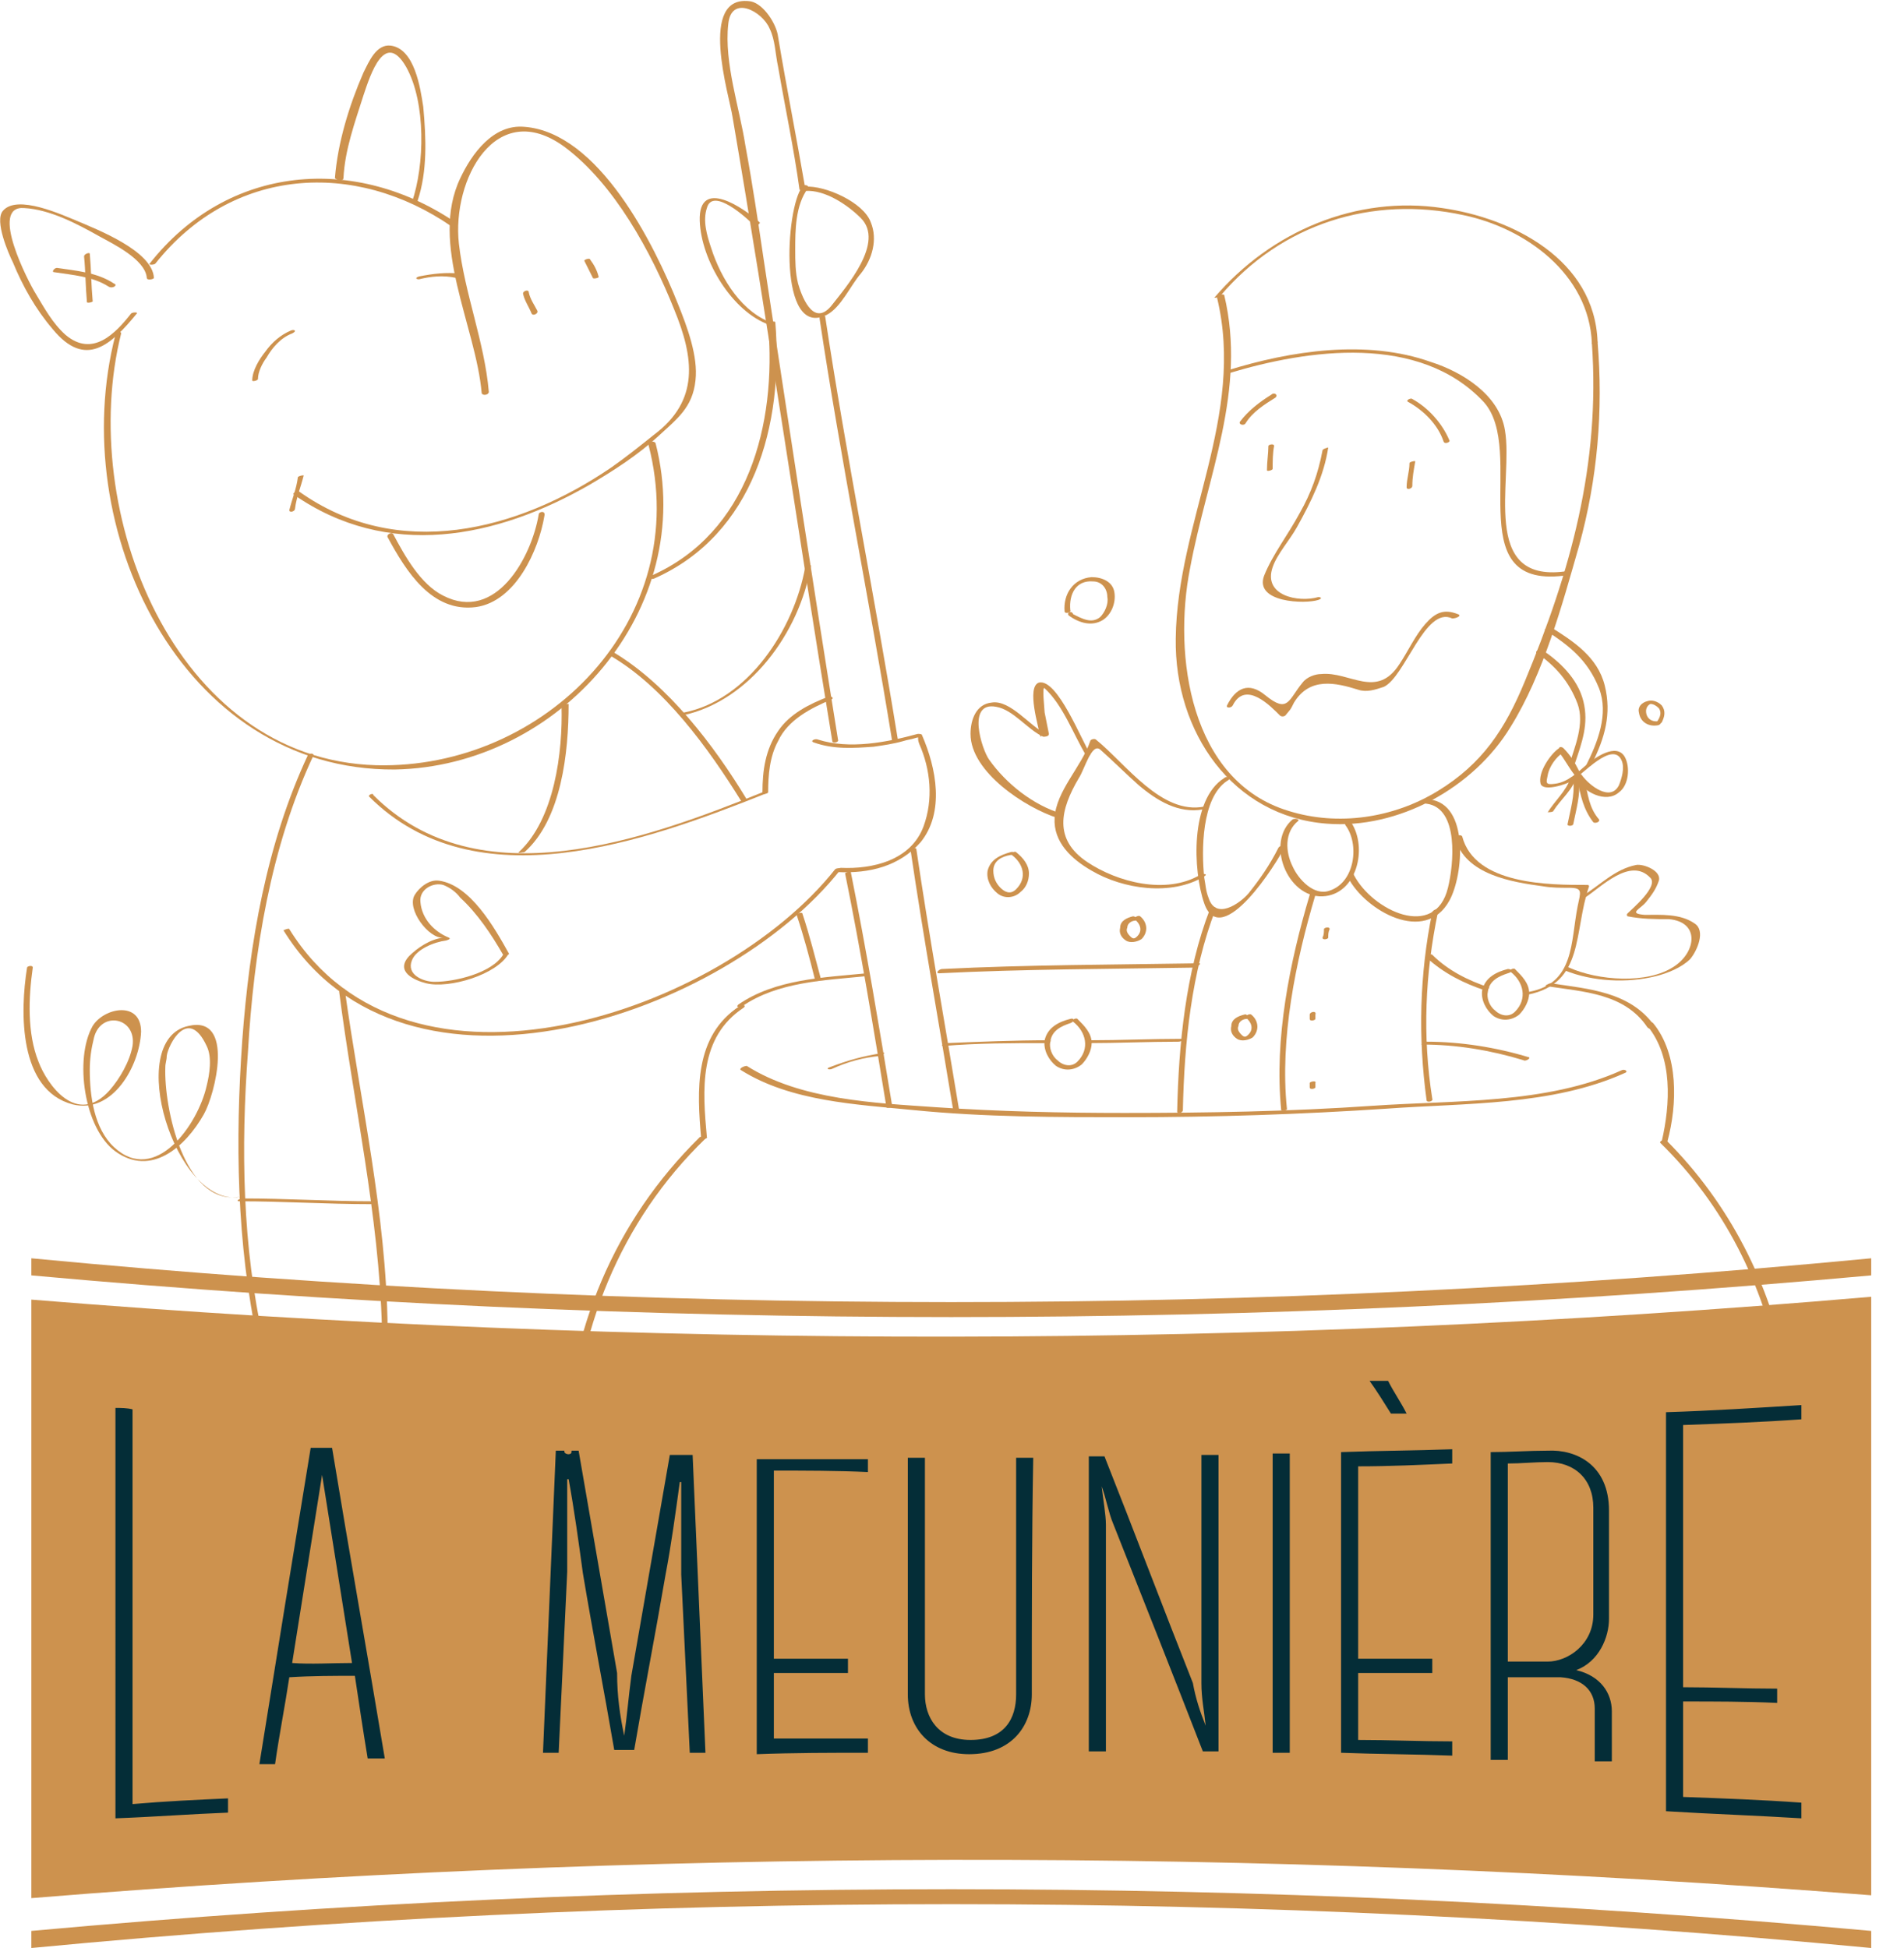 <svg viewBox="0 0 133.6 136.7" xmlns="http://www.w3.org/2000/svg"><path d="M131.3 133c-42.9-3.4-86.2-3.3-129.1.2v-42c42.9 3.5 86.2 3.5 129.1-.2z" fill="#cd924e"/><path d="M131.3 136.7c-42.9-4.1-86.2-4.1-129.1 0v-1.2c42.9-3.9 86.2-3.9 129.1 0zm0-47.2c-42.9 3.9-86.2 3.9-129.1 0v-1.2c42.9 4.1 86.2 4.1 129.1 0z" fill="#cd924e"/><path d="M16 126.2v1c-2.6.1-5.2.3-7.9.4V98.8c.4 0 .8 0 1.2.1v27.7c2.3-.2 4.5-.3 6.7-.4zm8.9-8.6c-1.5 0-3 0-4.6.1-.3 2-.7 4-1 6.1h-1.1c1.2-7.5 2.4-14.9 3.6-22.2h1.5c1.2 7.3 2.5 14.6 3.7 21.8h-1.2c-.3-1.8-.6-3.8-.9-5.8zm-.2-.9l-2.1-13.2-2.1 13.2c1.3.1 2.8 0 4.2 0zm19.1 5.1c.2-1.4.3-2.7.5-4.2.9-5.2 1.8-10.3 2.7-15.5h1.6c.3 7 .6 13.9.9 20.9h-1.1c-.2-4.2-.4-8.3-.6-12.5V104h-.1c-.3 2.2-.6 4.4-1 6.5-.7 4.1-1.5 8.2-2.2 12.3h-1.4c-.7-4.1-1.5-8.2-2.2-12.4-.3-2.2-.6-4.4-1-6.6h-.1v6.5c-.2 4.2-.4 8.5-.6 12.7h-1.1c.3-7.1.6-14.1.9-21.2h1.6l2.7 15.6c0 1.6.2 3 .5 4.4-.1 0-.1 0 0 0zm10.5-18.6v13.2h5.2v1h-5.2v4.6h6.6v1c-2.6 0-5.2 0-7.8.1v-20.7h7.8v.9c-2.2-.1-4.4-.1-6.6-.1zm18.1 15.7c0 2.2-1.4 4.2-4.4 4.2-2.7 0-4.3-1.8-4.3-4.2v-16.6h1.2v16.6c0 1.6.9 3.2 3.2 3.2 2.4 0 3.2-1.5 3.2-3.2v-16.6h1.2c-.1 5.5-.1 11.1-.1 16.6zm12.2 2.2c-.1-1-.3-1.9-.3-3v-16h1.2v20.8h-1.1c-2.1-5.4-4.2-10.7-6.3-16-.3-.7-.5-1.8-.8-2.6.1.9.3 2 .3 2.7v15.9h-1.2v-20.7h1.1c2.1 5.3 4.1 10.6 6.2 15.9.2 1.1.5 2 .9 3-.1 0-.1 0 0 0zm4.7 1.9v-21h1.2v21h-1.2zm6-20.1v13.5h5.2v1h-5.2v4.7c2.2 0 4.4.1 6.6.1v1c-2.6-.1-5.2-.1-7.8-.2v-21.1c2.6-.1 5.2-.1 7.8-.2v1c-2.3.1-4.4.2-6.6.2zm.8-6h1.3c.4.8.9 1.5 1.3 2.3h-1.1c-.5-.8-1-1.6-1.5-2.3zm17 26.7h-1.2v-3.7c0-1.3-.9-2.1-2.4-2.2h-3.7v5.8h-1.2v-21.6c1.3 0 2.7-.1 4-.1 2-.1 4.3 1 4.3 4.2v7.6c0 1.3-.7 3-2.3 3.6 1.7.4 2.5 1.6 2.5 2.9zm-7.3-7h2.8c1.4 0 3.2-1.2 3.2-3.3v-7.5c0-2-1.3-3.2-3.2-3.2-.9 0-1.9.1-2.8.1zm12.3-16.6v18.4c2.2 0 4.4.1 6.6.1v1c-2.2-.1-4.4-.1-6.6-.1v6.7c2.8.1 5.5.2 8.3.4v1.1c-3.2-.2-6.3-.3-9.5-.5v-28c3.2-.1 6.3-.3 9.5-.5v1c-2.8.2-5.5.3-8.3.4z" fill="#042d37"/><g fill="#cd924e"><path d="M34.3 27.5c-.3-3.5-1.7-6.9-2.1-10.4-.5-4.5 2.6-10.3 7.4-6.8 3.5 2.6 6.1 7.4 7.7 11.4 1.4 3.4 1.8 6.4-1.4 8.8-1 .8-2 1.6-3 2.3-6.6 4.5-15 6.6-21.9 1.7-.1-.1-.5.1-.4.2 6.6 4.6 14.2 3.1 20.8-.7 1.7-1 3.4-2.1 4.8-3.4 1.3-1.2 2.4-2 2.6-3.9.2-1.7-.6-3.8-1.2-5.3C45.9 17.1 42 9.3 36.8 8.9c-2.2-.2-3.7 1.9-4.5 3.6-2.2 4.6 1.1 10.4 1.5 15.1.1.2.5.1.5-.1z"/><path d="M41 18.3l.6 1.2c0 .1.5 0 .4-.1-.1-.4-.3-.8-.6-1.2 0-.1-.4 0-.4.1zm-4.3 2.3c.1.5.4.9.6 1.4.1.2.5 0 .4-.2-.2-.4-.5-.8-.6-1.3 0-.2-.4-.1-.4.1zm-25.8-2.1c5.4-6.8 14-7.3 20.8-2.6.1.1.5-.1.4-.2-7.1-4.9-16.1-4.2-21.6 2.8-.1.1.3.1.4 0zm34.6 12.7c3.2 12.3-7.3 22.8-19.1 22.5-14.2-.4-21-17.9-17.9-30.3 0-.2-.4-.1-.4.1C4.6 37 12.7 54.1 27.7 54 39.2 53.8 49 42.8 46 31.1c-.1-.2-.5-.1-.5.1zm-13.2-12c-1-.1-1.9 0-2.9.2-.3.1-.2.2 0 .2.8-.2 1.7-.3 2.6-.1.1-.1.5-.3.3-.3z"/><path d="M20.4 23.2c-.7.3-1.3.8-1.8 1.5-.4.5-.9 1.3-.9 2 0 .1.4 0 .4-.1 0-.5.3-1.1.6-1.5.4-.7 1-1.4 1.8-1.7.4-.2.1-.3-.1-.2zm17.4 12.9c-.5 3-3 7.6-6.7 5.7-1.6-.8-2.7-2.8-3.5-4.3-.1-.2-.5 0-.4.2 1.3 2.4 3.1 5.3 6.2 4.9 2.8-.4 4.4-4 4.8-6.4.1-.4-.4-.3-.4-.1zm-16.9-2.6c-.1.8-.4 1.5-.6 2.3 0 .2.4.1.4-.1.1-.8.4-1.5.6-2.3.1-.1-.4 0-.4.1zm-10.1-14c-.1-1.9-4-3.4-5.4-4-1-.4-4.2-1.9-5.2-.7-.6.7.4 3 .7 3.6.7 1.7 1.6 3.3 2.8 4.7C6 25.9 7.8 24.2 9.6 22c.1-.1-.3-.1-.4 0-1.1 1.4-2.7 3.1-4.6 1.5-.9-.8-1.5-1.9-2.1-2.9-.5-.8-3.3-6.2-.8-6 1.8.1 3.7 1.1 5.3 2 .9.5 3.2 1.6 3.3 2.9 0 .2.5.1.5 0zm13.3-7c.1-2 .8-3.9 1.4-5.8.5-1.5 1.5-4.6 3-2 1.4 2.5 1.3 6.9.4 9.5 0 .1.4 0 .4-.1.7-2.1.6-4.4.4-6.6-.2-1.3-.6-4.1-2.3-4.3-1-.1-1.5 1.1-1.9 1.9-1 2.3-1.8 4.9-2 7.4.2.2.6.2.6 0zm29.8 10.3c.6 7-1.4 14.6-8.2 17.6-.3.1 0 .3.2.2 7-3.1 9.1-10.8 8.5-18-.1-.1-.5 0-.5.2z"/><path d="M54.3 22.7c-2.2-.7-3.7-3.1-4.4-5.3-.3-.9-.6-1.9-.3-2.8.4-1.5 2.8.7 3.3 1.2.1.1.5-.1.4-.2-1.1-1-4.3-3.2-4.2-.1.1 2.8 2.3 6.4 4.9 7.3 0 .1.4-.1.3-.1zm2.2 17.1c-.8 4.4-4 9.3-8.5 10.2-.2 0-.4.2-.1.2 4.7-1 8.2-5.8 9-10.5 0-.1-.4 0-.4.1zM23.8 69.6c1 7.8 2.8 15.7 3 23.6 0 .2.4.2.4 0-.1-8-1.9-15.8-3-23.7.1-.2-.4-.1-.4.1zM21.6 53c-2.9 6.2-4.1 13.2-4.6 20-.5 7-.4 14.3 1.1 21.2 0 .1.5 0 .4-.1-1.5-6.6-1.6-13.6-1.1-20.3.4-7 1.6-14.4 4.6-20.8 0-.2-.4-.1-.4 0z"/><path d="M16.7 84c-3.8.5-5.2-6.3-5.1-9.1 0-.3.1-.5.1-.8.1-.8 1.5-3.5 2.8-.7.4.8.2 2 0 2.8-.6 2.7-3.6 7-6.5 4.3-1.4-1.3-1.7-3.6-1.7-5.4 0-.8.1-1.5.3-2.3.5-1.9 3-1.4 2.7.6-.2 1.1-.9 2.3-1.6 3.1-2.3 2.6-4.4-.4-5-2-.8-2-.7-4.5-.4-6.6 0-.2-.4-.1-.4 0-.5 3.1-.6 8.6 3.2 9.6 2.8.7 4.7-2.7 4.8-5.1 0-2.2-2.6-1.7-3.4-.4-1.3 2.3-.6 7.2 1.6 8.8 2.5 1.8 4.9-.3 6.2-2.6.8-1.4 2.2-7-1.1-6.2-4.5 1-.9 12.7 3.6 12 .1.3.2 0-.1 0zm39.2-19.8c.5 1.5.9 3 1.3 4.6 0 .1.5 0 .4-.1-.4-1.5-.8-3.1-1.3-4.6 0-.1-.4 0-.4.1zM42.8 46c3.8 2.2 6.9 6.5 9.2 10.2.1.1.5 0 .4-.1-2.3-3.8-5.5-8-9.3-10.3 0-.1-.4.1-.3.2zM5.9 18c.1 1 .1 2.1.2 3.2 0 .1.5 0 .4-.1-.1-1.1-.1-2.2-.2-3.3 0-.1-.4 0-.4.2z"/><path d="M8 19.9c-1.2-.8-2.7-.9-4-1.1-.2 0-.4.3-.2.3 1.3.2 2.7.3 3.8 1 .3.2.7-.1.4-.2zm17.9 36c7.5 7.5 19.5 3.1 27.8-.2.3-.1 0-.2-.2-.1-8.2 3.3-19.9 7.6-27.3.2 0-.2-.4 0-.3.1zm-6 9.4c8.5 13.7 31 6 39.1-4.3.1-.1-.3-.1-.4 0-8 10.1-30 17.6-38.3 4.2 0-.1-.5.1-.4.1z"/><path d="M57.1 52.1c1.4.5 2.8.4 4.2.3.7-.1 1.4-.2 2.1-.4.3-.1.5-.1.8-.2.4-.1.1-.1.3.4.8 1.8 1 3.9.3 5.8-.9 2.4-3.6 3-5.8 2.9-.2 0-.5.3-.2.3 2.2.1 4.3-.4 5.8-2.1 1.7-2.1 1.1-5.2.1-7.5 0-.1-.2-.1-.3-.1-2.2.6-4.8 1.1-7 .4-.2-.1-.6.1-.3.2zm-3.2 3.5c0-1.2.1-2.5.7-3.6.7-1.5 2.3-2.3 3.7-2.9.3-.1 0-.3-.2-.2-1.3.5-2.7 1.2-3.5 2.4-.9 1.3-1.1 2.8-1.1 4.3-.1.2.4.1.4 0z"/><path d="M57.5 22.3C59 32.3 61 42.1 62.6 52c0 .1.5 0 .4-.1-1.6-9.9-3.6-19.8-5.1-29.7 0-.1-.4 0-.4.1zm1.3 29.6c-1.8-11.2-3.5-22.4-5.2-33.6-.4-2.7-.8-5.4-1.3-8.1-.4-2.6-1.5-5.8-1.2-8.5.2-2.1 2.4-.9 2.9.3.4.8.4 1.8.6 2.7.5 2.9 1.1 5.7 1.5 8.6 0 .1.5 0 .4-.1-.6-3.5-1.3-7-1.9-10.6-.1-.9-1-2.3-1.9-2.5-3.8-.6-1.5 6.7-1.3 8.1 2.5 14.6 4.6 29.2 7 43.8 0 .2.5.1.4-.1zm.5 9.4c1.1 5.4 2 10.9 2.9 16.4 0 .1.5 0 .4-.1-.9-5.5-1.8-10.9-2.9-16.4.1-.1-.4 0-.4.1z"/><path d="M56.3 13.1c-1.2 1.5-1.7 10.7 1.7 9 1-.5 1.7-2.1 2.4-2.9.8-1 1.2-2.4.7-3.6-.5-1.4-3.2-2.6-4.6-2.5-.2 0-.3.3 0 .3 1.4-.1 3 1 3.9 1.9 1.7 1.7-1 4.8-2.1 6.2-1.3 1.5-2.1-.9-2.3-1.6-.2-.8-.2-1.6-.2-2.4 0-1.3 0-3.1.9-4.3.1-.2-.3-.3-.4-.1zm7.6 46.6c.9 6.1 2 12.2 3 18.3 0 .2.5.1.4-.1-1-6.1-2.1-12.2-3-18.3 0-.2-.5 0-.4.1zM16.8 84.3c3.1 0 6.1.2 9.2.2.1 0 .5-.2.2-.2-3.1 0-6.1-.2-9.2-.2-.2 0-.5.2-.2.2zm69.1-29.7c-2.4 1.5-2.2 6.5-1.4 8.8 1.2 3.4 5.2-3 5.6-3.9.1-.2-.3-.2-.4 0-.6 1.2-1.3 2.2-2.1 3.2-.6.7-2.3 1.9-2.8.3-.2-.5-.2-.9-.3-1.4-.2-1.9-.2-5.6 1.6-6.8.4-.2 0-.4-.2-.2z"/><path d="M90.7 57.5c-1.9 1.6-.4 5.5 2.1 5.4 2.4-.1 3.2-3.4 2-5.2-.1-.1-.5 0-.4.2 1 1.3.7 4-1.1 4.6-1.1.4-2.2-.8-2.6-1.7-.5-1-.6-2.4.4-3.2.1-.1-.2-.2-.4-.1z"/><path d="M94.6 61.6c1.2 2.3 5.4 4.7 7.1 1.6 1-1.8 1.4-6.8-1.4-7.1-.2 0-.5.3-.2.3 2.3.3 1.9 4.3 1.5 5.9-.9 3.7-5.3 1.6-6.6-.9 0-.2-.5 0-.4.2zm-10.1-5c-3 .6-5.5-3-7.6-4.7-.1-.1-.4 0-.4.1-.6 1.8-2.4 3.5-2.5 5.4-.1 1.7 1.2 2.9 2.6 3.7 2.2 1.3 5.6 1.8 7.9.4.3-.2-.1-.2-.3-.1-2.4 1.4-5.8.5-7.9-.9-2.4-1.6-1.9-3.7-.6-5.9.4-.6.9-2.5 1.5-2 .9.8 1.8 1.7 2.7 2.5 1.3 1.1 2.8 2 4.5 1.7.2 0 .4-.2.1-.2z"/><path d="M76.5 52.9c-.6-.9-2.3-5.3-3.6-5-.9.3 0 3.2.1 3.8.1-.1.3-.1.4-.2-1.1-.5-2.5-2.4-3.8-2.2-1.1.1-1.5 1.2-1.5 2.2 0 2.7 3.9 5.2 6.1 5.9.1 0 .5-.2.3-.3-2-.6-3.9-2.1-5.1-3.8-.5-.7-1.6-4.1.5-3.7 1.2.2 2.2 1.6 3.3 2.1.1 0 .4 0 .4-.2l-.3-1.5c0-.2-.2-1.9 0-1.7 1.3 1.2 2 3.2 2.9 4.7-.1.2.4 0 .3-.1zm28 16.4c-1.5-.5-2.9-1.2-4-2.3-.1-.1-.5.1-.4.2 1.2 1.1 2.6 1.8 4.1 2.3 0 0 .4-.2.3-.2zm-2.4-10.5c.7 2.6 4 3.1 6.2 3.4.6.1 1.2.1 1.8.1 1 0 .8.3.6 1.3-.5 2.5-.2 5.4-3.4 6-.2 0-.4.3-.1.2 4-.8 3.2-4.4 4.3-7.6 0-.1-.1-.1-.1-.1-2.7 0-7.9 0-8.8-3.4-.1-.2-.6 0-.5.1z"/><path d="M111.2 63c1.1-.7 3.2-2.9 4.6-1.4.6.6-1.3 2.2-1.6 2.5-.1.1 0 .2 0 .2 1 .2 1.9.2 2.9.2 2.2.2 1.9 2.3.4 3.3-1.9 1.3-5.4 1-7.4.1-.1-.1-.5.1-.3.2 2 .8 4.4.9 6.4.4.8-.2 1.8-.6 2.4-1.2.5-.6 1.1-2 .3-2.5-1-.7-2.4-.6-3.5-.6-1.2-.1-.3-.4.1-.9s.7-.9.9-1.5c.2-.7-1.1-1.2-1.6-1.1-1.5.3-2.5 1.4-3.8 2.2-.3.2 0 .2.2.1zM83 77.9c.1-4.7.6-9.7 2.3-14.1.1-.2-.4-.2-.4 0-1.7 4.4-2.2 9.5-2.3 14.2 0 .2.4.1.4-.1zM100.5 64c-.9 4.4-1 8.8-.4 13.2 0 .2.5.1.4-.1-.7-4.4-.5-8.8.4-13.1.1-.3-.3-.2-.4 0zm-8.6-1.2c-1.4 4.7-2.5 10.1-2 15.1 0 .1.5 0 .4-.1-.5-4.9.6-10.3 2-15 .1-.3-.4-.2-.4 0zm1 2.4c0 .2 0 .4-.1.6 0 .2.4.1.4 0 0-.2 0-.4.1-.6 0-.2-.4-.1-.4 0zm-1 6v.3c0 .2.4.1.4 0v-.3c.1-.3-.4-.2-.4 0zm0 4.8v.3c0 .2.4.1.4 0V76c.1-.2-.4-.1-.4 0zm-6.5-55.1c2 8.3-2.8 15.7-2.9 23.9-.1 6.6 4 12.5 10.6 13 5 .4 10.3-2.5 12.9-6.8 2.3-3.7 3.6-8.5 4.8-12.7 1.3-4.7 1.7-9.5 1.3-14.3 0-.1-.5 0-.4.1.6 8.5-1.5 16-4.7 23.7-1.4 3.4-3 5.8-6.1 7.7s-7 2.5-10.5 1.4c-6.9-2.1-8.1-10.9-6.9-17 1.2-6.5 4-12.5 2.4-19.2-.1-.1-.5 0-.5.2z"/><path d="M85.6 20.8c4.3-5.1 10.7-7.1 17.1-5.7 4.3.9 8.8 4.1 9 9 0 .1.4 0 .4-.1-.2-5.8-6-8.7-10.9-9.4-6-.9-12 1.6-16 6.3-.1 0 .3 0 .4-.1zm7.2 10.8c-.3 1.6-.8 3-1.6 4.4-.8 1.5-1.9 2.9-2.5 4.4-.7 1.9 2.9 2 3.8 1.7.3-.1.2-.2 0-.2-1.4.4-3.9-.1-3.2-2.1.3-.9 1.2-1.9 1.7-2.8 1-1.8 1.9-3.6 2.2-5.6 0 0-.4.1-.4.2zm6-3.4c1.1.6 2.1 1.6 2.5 2.8.1.2.5 0 .4-.1-.5-1.2-1.5-2.3-2.6-2.9-.1-.1-.5.1-.3.2zm3.5 14.9c-1-.4-1.6-.1-2.3.7s-1.2 1.9-1.8 2.8c-1.6 2.5-3.5.5-5.5.7-.4 0-1 .2-1.3.6-1 1.2-1 2.2-2.6.9-1.2-1-2.1-.5-2.7.7-.1.2.3.2.4 0 .9-1.8 2.7.1 3.3.7.1.1.3.1.4 0 .4-.5.3-.3.6-.9 1.1-1.8 2.9-1.4 4.5-.9.6.2 1.2 0 1.8-.2 1.5-.7 2.9-5.7 4.8-4.8.3 0 .7-.2.4-.3zM87.4 29.7c.5-.8 1.3-1.3 2.1-1.8.2-.2-.1-.4-.3-.2-.8.5-1.6 1.1-2.2 1.9-.1.2.3.3.4.1zm21 14.5c1.7 1.1 3 2.1 3.8 4.1.7 1.8-.1 3.8-.9 5.4 0 .1.4.1.4-.1.9-1.8 1.4-3.5.9-5.5s-2.2-3.1-3.8-4.1c-.1 0-.5.2-.4.2z"/><path d="M107.8 45.8c1.3.9 2.3 2 2.9 3.6.5 1.4-.2 3-.6 4.3 0 .1.4.1.4-.1.5-1.5 1-2.8.6-4.4s-1.7-2.8-2.9-3.6c-.1-.1-.5.1-.4.2zm2.4 8.8c-.3.9-1.1 1.6-1.6 2.4 0 0 .4 0 .4-.1.5-.8 1.4-1.5 1.6-2.4.1 0-.4 0-.4.1z"/><path d="M110.4 54.8c.1 1-.2 2-.4 3-.1.2.4.2.4 0 .2-1 .5-2 .4-3.1 0-.3-.5-.2-.4.1z"/><path d="M110.7 54.8c.2 1 .4 2 1.1 2.9.1.1.5 0 .4-.2-.7-.8-.8-1.8-1-2.8-.1-.2-.5-.1-.5.1z"/><path d="M110.8 54.1c-.3-.6-.6-1.1-1.1-1.6-.1-.1-.3-.1-.3 0-.6.4-1.5 1.7-1.3 2.5.2.6 1.9 0 2.2-.2.7-.4 2.9-2.9 3.5-1.4.2.5 0 1.2-.2 1.7-.6 1.2-2.1 0-2.6-.7-.1-.2-.5 0-.4.2.5 1 2.1 1.8 3 1 .7-.5.8-1.8.4-2.5-.6-1-2.1.1-2.6.5-.7.6-1.4 1.3-2.3 1.4-.7.1-.6-.1-.5-.6.1-.6.6-1.3 1.1-1.6h-.3c.4.5.7 1.1 1.1 1.6 0 .1.4-.1.3-.3zM89 31.3c0 .5-.1 1.1-.1 1.7 0 .1.4 0 .4-.1 0-.5 0-1.1.1-1.6 0-.2-.4-.1-.4 0zm9.9 1.2c0 .6-.2 1.1-.2 1.7 0 .2.4.1.4-.1 0-.6.1-1.1.2-1.7.1-.1-.4 0-.4.1zm8.4 41.7c-2.3-.7-4.8-1.1-7.2-1.1-.1 0-.5.2-.3.2 2.4 0 4.8.4 7.1 1.1.1.1.5-.1.4-.2zm-45.4-.3c-1.3.2-2.4.5-3.7 1-.3.1 0 .2.2.1 1.1-.5 2.2-.8 3.4-.9.2-.1.4-.3.1-.2zm11.7-.9c-2.4 0-4.8.1-7.2.2-.1 0-.5.2-.2.2 2.4-.2 4.8-.2 7.2-.2.2 0 .5-.2.2-.2zm9.3-.1c-2.1 0-4.3.1-6.4.1-.1 0-.5.2-.2.2 2.1 0 4.3-.1 6.4-.1.2 0 .5-.2.2-.2zm33.2-.9c-1.7-2.4-4.6-2.6-7.3-3-.1 0-.5.2-.3.2 2.6.4 5.5.5 7.1 2.9.2.2.6.1.5-.1z"/><path d="M52 75.1c3.5 2.2 8.1 2.4 12.1 2.8 5 .5 10.1.5 15.1.5 6 0 12.1-.2 18.1-.6 5.5-.4 11.6-.2 16.7-2.5.3-.1 0-.3-.2-.2-5.3 2.4-11.8 2.1-17.5 2.5-5.8.4-11.6.5-17.4.5-4.4 0-8.8-.1-13.2-.4-4.3-.3-9.5-.5-13.3-2.9-.2 0-.6.2-.4.3zm8.8-6.8c-3 .3-6.4.4-9 2.2-.2.2.1.2.3.1 2.5-1.7 5.7-1.8 8.7-2.1.2.1.3-.2 0-.2zm23.3-.7c-6 .1-12 .1-18 .4-.2 0-.5.3-.2.3 6-.3 12-.3 18-.4.1-.1.5-.3.2-.3z"/><path d="M51.9 70.6c-3.2 2.1-3 5.9-2.7 9.3 0 .1.5 0 .4-.1-.3-3.3-.6-7 2.6-9.1.2-.2-.2-.2-.3-.1zm63.7 1.4c1.8 2.2 1.6 5.5 1 8.1-.1.2.4.2.4 0 .7-2.6.8-6.1-1-8.3-.2-.2-.6 0-.4.2z"/><path d="M40.1 101.9c.3-8.4 3.4-16.2 9.4-22 .2-.2-.2-.2-.4-.1-6 5.9-9.2 13.6-9.5 22.1.1.2.5.2.5 0zm85.3-5.7c-1.2-6.1-4-11.7-8.5-16.2-.1-.1-.5.1-.4.2 4.5 4.4 7.2 9.9 8.4 15.9.4 2.1.9 2.1.5.1zM75.1 71.5c-.8.2-1.6.6-1.8 1.5-.1.7.3 1.4.8 1.8.6.4 1.3.3 1.8-.1.4-.4.7-1 .7-1.5 0-.7-.5-1.2-1-1.7-.1-.1-.5.1-.3.2.9.7 1.2 1.9.3 2.8-.4.4-1 .3-1.4-.1-.4-.3-.6-.9-.5-1.3.1-.8.8-1.1 1.4-1.3.3-.1.3-.4 0-.3zm30.7-3.5c-.8.2-1.6.6-1.8 1.5-.1.7.3 1.4.8 1.8.6.4 1.3.3 1.8-.1.4-.4.7-1 .7-1.5 0-.7-.5-1.2-1-1.7-.1-.1-.5.1-.3.2.9.7 1.2 1.9.3 2.8-.4.4-1 .3-1.4-.1-.4-.3-.6-.9-.5-1.3.1-.8.8-1.1 1.4-1.3.4-.1.3-.3 0-.3zM75 43.2c.7.5 1.6.8 2.4.3.6-.4.9-1.2.8-1.9-.1-.8-.9-1.1-1.6-1.1-1.3.1-2 1.2-1.9 2.4 0 .2.5.1.4-.1-.1-1.1.4-2.1 1.6-2 .6 0 1 .5 1 1.1.1.5-.2 1.1-.5 1.4-.6.5-1.3.1-1.9-.2-.1-.3-.5-.1-.3.1zm-4.1 16.6c-.7.2-1.4.5-1.6 1.3-.1.6.2 1.2.7 1.6s1.2.3 1.6-.1c.4-.3.6-.8.6-1.3 0-.6-.4-1.1-.9-1.5-.1-.1-.5.1-.3.2.8.6 1.1 1.6.3 2.4-.4.4-.8.2-1.1-.1s-.5-.7-.5-1.2c0-.7.6-1 1.2-1.1.4 0 .3-.3 0-.2zm8.6 4.5c-.4.1-.9.3-.9.8-.1.4.1.7.4.9s.8.1 1.1-.1c.5-.5.4-1.2-.1-1.6-.1-.1-.5.1-.4.2.4.3.6.8.2 1.2-.2.2-.3.2-.5 0s-.3-.4-.2-.6c0-.3.3-.5.6-.5.1-.1 0-.3-.2-.3zm37.1-13.6c.2-.4.3-.8 0-1.2-.3-.3-.7-.4-1-.3-.4.1-.7.4-.6.8.1.7.7 1 1.3.9.2 0 .4-.3.1-.3-.5.1-.9-.2-.9-.7 0-.2.1-.4.3-.5.2 0 .4.1.6.3.2.3.1.6-.1.9s.2.2.3.1zM87.3 71.2c-.4.1-.9.3-.9.8-.1.4.1.7.4.9s.8.1 1.1-.1c.5-.5.4-1.2-.1-1.6-.1-.1-.5.1-.4.2.4.3.6.8.2 1.2-.2.2-.3.2-.5 0s-.3-.4-.2-.6c0-.3.3-.5.6-.5.1-.1 0-.4-.2-.3zm-52-4.2c-.8 1.3-3.4 1.9-4.8 1.9-.8 0-2-.5-1.6-1.5.3-.8 1.6-1.3 2.4-1.4 0 0 .4-.1.2-.2-1-.4-1.9-1.3-2-2.5-.1-.9.9-1.4 1.6-1.2.5.2.9.5 1.2.9 1.2 1.1 2.2 2.6 3 4 .1.1.5 0 .4-.1-1-1.8-2.7-4.8-4.9-5.1-.7-.1-1.4.5-1.7 1-.6 1 1 3.1 2 3-.9.1-1.8.7-2.4 1.3-1 1.1.4 1.7 1.2 1.9 1.6.4 5-.6 5.8-2.1 0 0-.4 0-.4.1zm4.1-17.5c.1 3.3-.5 8-3 10.3-.1.1.3 0 .4 0 2.6-2.3 3.1-7 3.1-10.4-.1 0-.6 0-.5.1zm46.8-23.3c5.6-1.7 13.4-2.8 17.9 2 3.1 3.4-1.8 13.1 5.6 12.2.2 0 .4-.3.1-.3-6 .8-3.6-6.4-4.2-9.9-.4-2.5-3-4.1-5.2-4.8-4.5-1.6-9.8-.8-14.3.6-.2 0-.1.3.1.2z"/></g></svg>